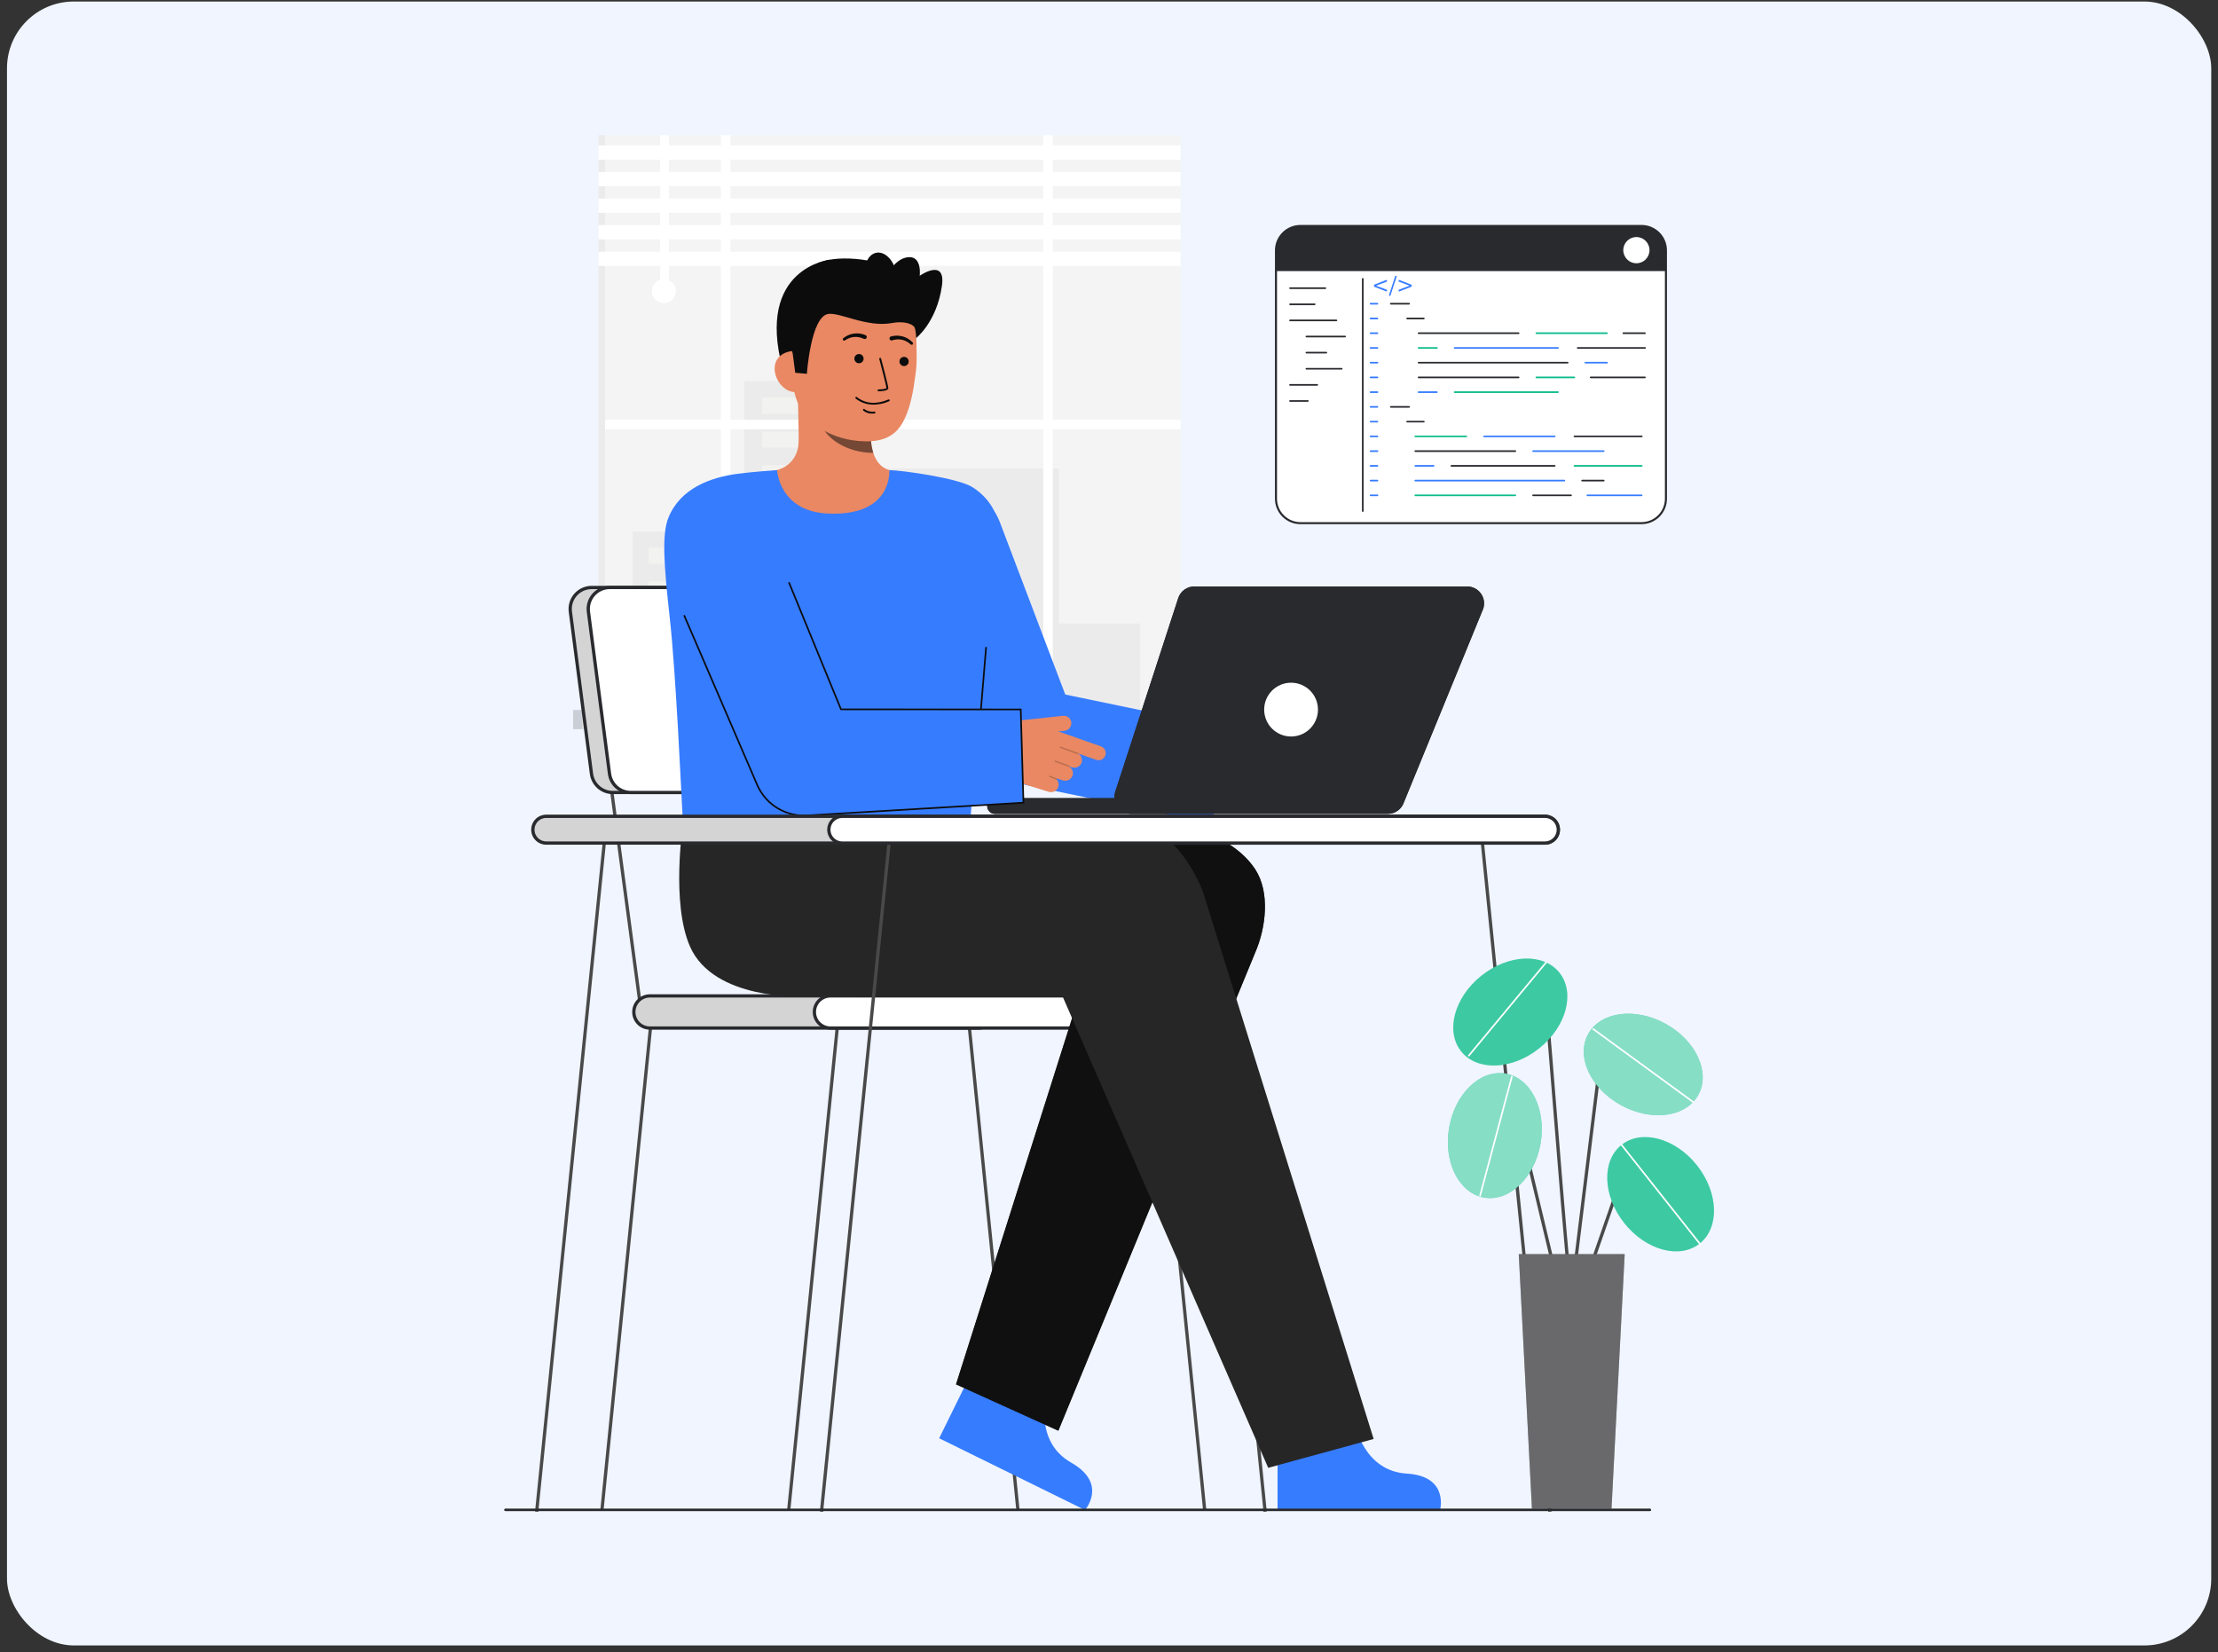 <svg width="290" height="216" viewBox="0 0 290 216" fill="none" xmlns="http://www.w3.org/2000/svg">
<rect x="0" y="0" width="290" height="216" fill="#333333" stroke="none"/>
<rect x="0.914" y="0.2" width="288.203" height="214.934" rx="8.733" fill="#F0F5FF"/>
<g clip-path="url(#clip0_338_2816)">
<path d="M214.623 68.4H170.028C169.18 68.4 168.367 68.063 167.768 67.463C167.168 66.864 166.832 66.051 166.832 65.204V32.739C166.832 31.891 167.168 31.079 167.767 30.48C168.366 29.881 169.179 29.544 170.026 29.544L214.625 29.544C215.472 29.544 216.285 29.881 216.884 30.48C217.483 31.079 217.819 31.891 217.819 32.739V65.204C217.819 66.051 217.483 66.864 216.883 67.463C216.284 68.063 215.471 68.4 214.623 68.4Z" fill="white"/>
<path d="M166.698 65.203V32.738C166.698 31.856 167.049 31.009 167.673 30.385C168.297 29.761 169.144 29.41 170.026 29.41H214.625C215.508 29.41 216.354 29.761 216.978 30.385C217.602 31.009 217.953 31.856 217.953 32.738V65.203C217.953 65.641 217.867 66.074 217.7 66.478C217.532 66.882 217.287 67.249 216.978 67.558C216.669 67.867 216.302 68.112 215.898 68.279C215.494 68.447 215.061 68.533 214.624 68.533H170.028C169.591 68.533 169.158 68.447 168.754 68.279C168.35 68.112 167.983 67.867 167.673 67.558C167.364 67.249 167.119 66.882 166.952 66.478C166.784 66.074 166.698 65.641 166.698 65.203ZM170.026 29.677C169.215 29.678 168.436 30 167.862 30.574C167.289 31.148 166.966 31.927 166.966 32.738V65.203C166.966 66.016 167.289 66.794 167.863 67.369C168.437 67.943 169.216 68.266 170.029 68.266H214.624C215.436 68.266 216.215 67.943 216.789 67.369C217.363 66.794 217.686 66.016 217.686 65.203V32.738C217.686 31.927 217.364 31.148 216.789 30.574C216.215 30 215.437 29.677 214.625 29.677H170.026Z" fill="#292A2E"/>
<path d="M166.832 32.738V35.443H217.819V32.738C217.819 31.891 217.483 31.078 216.884 30.479C216.284 29.88 215.472 29.544 214.625 29.544H170.026C169.607 29.544 169.191 29.626 168.804 29.787C168.416 29.947 168.064 30.183 167.768 30.479C167.471 30.776 167.236 31.128 167.075 31.515C166.915 31.903 166.832 32.319 166.832 32.738Z" fill="#292A2E"/>
<path d="M184.245 39.816H181.839C181.811 39.816 181.784 39.804 181.764 39.784C181.744 39.764 181.732 39.737 181.732 39.709C181.732 39.681 181.744 39.653 181.764 39.633C181.784 39.613 181.811 39.602 181.839 39.602H184.245C184.274 39.602 184.301 39.613 184.321 39.633C184.341 39.653 184.352 39.681 184.352 39.709C184.352 39.737 184.341 39.764 184.321 39.784C184.301 39.804 184.274 39.816 184.245 39.816Z" fill="#292A2E"/>
<path d="M180.104 39.816H179.194C179.165 39.816 179.138 39.804 179.118 39.784C179.098 39.764 179.087 39.737 179.087 39.709C179.087 39.681 179.098 39.653 179.118 39.633C179.138 39.613 179.165 39.602 179.194 39.602H180.104C180.132 39.602 180.16 39.613 180.18 39.633C180.2 39.653 180.211 39.681 180.211 39.709C180.211 39.737 180.2 39.764 180.18 39.784C180.16 39.804 180.132 39.816 180.104 39.816Z" fill="#367CFF"/>
<path d="M180.104 41.743H179.194C179.165 41.743 179.138 41.731 179.118 41.712C179.098 41.691 179.087 41.664 179.087 41.636C179.087 41.608 179.098 41.58 179.118 41.56C179.138 41.54 179.165 41.529 179.194 41.529H180.104C180.132 41.529 180.16 41.54 180.18 41.56C180.2 41.58 180.211 41.608 180.211 41.636C180.211 41.664 180.2 41.691 180.18 41.712C180.16 41.731 180.132 41.743 180.104 41.743Z" fill="#367CFF"/>
<path d="M180.104 43.67H179.194C179.165 43.67 179.138 43.659 179.118 43.639C179.098 43.619 179.087 43.592 179.087 43.563C179.087 43.535 179.098 43.508 179.118 43.488C179.138 43.468 179.165 43.456 179.194 43.456H180.104C180.132 43.456 180.16 43.468 180.18 43.488C180.2 43.508 180.211 43.535 180.211 43.563C180.211 43.592 180.2 43.619 180.18 43.639C180.16 43.659 180.132 43.67 180.104 43.67Z" fill="#367CFF"/>
<path d="M180.104 45.597H179.194C179.165 45.597 179.138 45.586 179.118 45.566C179.098 45.546 179.087 45.519 179.087 45.49C179.087 45.462 179.098 45.435 179.118 45.415C179.138 45.395 179.165 45.383 179.194 45.383H180.104C180.132 45.383 180.16 45.395 180.18 45.415C180.2 45.435 180.211 45.462 180.211 45.49C180.211 45.519 180.2 45.546 180.18 45.566C180.16 45.586 180.132 45.597 180.104 45.597Z" fill="#367CFF"/>
<path d="M180.104 47.524H179.194C179.165 47.524 179.138 47.513 179.118 47.493C179.098 47.473 179.087 47.446 179.087 47.417C179.087 47.389 179.098 47.362 179.118 47.342C179.138 47.322 179.165 47.31 179.194 47.31H180.104C180.132 47.31 180.16 47.322 180.18 47.342C180.2 47.362 180.211 47.389 180.211 47.417C180.211 47.446 180.2 47.473 180.18 47.493C180.16 47.513 180.132 47.524 180.104 47.524Z" fill="#367CFF"/>
<path d="M180.104 49.451H179.194C179.165 49.451 179.138 49.44 179.118 49.42C179.098 49.4 179.087 49.373 179.087 49.345C179.087 49.316 179.098 49.289 179.118 49.269C179.138 49.249 179.165 49.238 179.194 49.238H180.104C180.132 49.238 180.16 49.249 180.18 49.269C180.2 49.289 180.211 49.316 180.211 49.345C180.211 49.373 180.2 49.4 180.18 49.42C180.16 49.44 180.132 49.451 180.104 49.451Z" fill="#367CFF"/>
<path d="M180.104 51.379H179.194C179.165 51.379 179.138 51.367 179.118 51.347C179.098 51.327 179.087 51.3 179.087 51.272C179.087 51.243 179.098 51.216 179.118 51.196C179.138 51.176 179.165 51.165 179.194 51.165H180.104C180.132 51.165 180.16 51.176 180.18 51.196C180.2 51.216 180.211 51.243 180.211 51.272C180.211 51.3 180.2 51.327 180.18 51.347C180.16 51.367 180.132 51.379 180.104 51.379Z" fill="#367CFF"/>
<path d="M180.104 53.306H179.194C179.165 53.306 179.138 53.294 179.118 53.274C179.098 53.254 179.087 53.227 179.087 53.199C179.087 53.17 179.098 53.143 179.118 53.123C179.138 53.103 179.165 53.092 179.194 53.092H180.104C180.132 53.092 180.16 53.103 180.18 53.123C180.2 53.143 180.211 53.17 180.211 53.199C180.211 53.227 180.2 53.254 180.18 53.274C180.16 53.294 180.132 53.306 180.104 53.306Z" fill="#367CFF"/>
<path d="M180.104 55.233H179.194C179.165 55.233 179.138 55.222 179.118 55.202C179.098 55.181 179.087 55.154 179.087 55.126C179.087 55.098 179.098 55.071 179.118 55.05C179.138 55.03 179.165 55.019 179.194 55.019H180.104C180.132 55.019 180.16 55.03 180.18 55.05C180.2 55.071 180.211 55.098 180.211 55.126C180.211 55.154 180.2 55.181 180.18 55.202C180.16 55.222 180.132 55.233 180.104 55.233Z" fill="#367CFF"/>
<path d="M180.104 57.16H179.194C179.165 57.16 179.138 57.149 179.118 57.129C179.098 57.109 179.087 57.081 179.087 57.053C179.087 57.025 179.098 56.998 179.118 56.978C179.138 56.958 179.165 56.946 179.194 56.946H180.104C180.132 56.946 180.16 56.958 180.18 56.978C180.2 56.998 180.211 57.025 180.211 57.053C180.211 57.081 180.2 57.109 180.18 57.129C180.16 57.149 180.132 57.16 180.104 57.16Z" fill="#367CFF"/>
<path d="M180.104 59.087H179.194C179.165 59.087 179.138 59.076 179.118 59.056C179.098 59.036 179.087 59.009 179.087 58.98C179.087 58.952 179.098 58.925 179.118 58.905C179.138 58.885 179.165 58.873 179.194 58.873H180.104C180.132 58.873 180.16 58.885 180.18 58.905C180.2 58.925 180.211 58.952 180.211 58.98C180.211 59.009 180.2 59.036 180.18 59.056C180.16 59.076 180.132 59.087 180.104 59.087Z" fill="#367CFF"/>
<path d="M180.104 61.014H179.194C179.165 61.014 179.138 61.003 179.118 60.983C179.098 60.963 179.087 60.936 179.087 60.907C179.087 60.879 179.098 60.852 179.118 60.832C179.138 60.812 179.165 60.801 179.194 60.801H180.104C180.132 60.801 180.16 60.812 180.18 60.832C180.2 60.852 180.211 60.879 180.211 60.907C180.211 60.936 180.2 60.963 180.18 60.983C180.16 61.003 180.132 61.014 180.104 61.014Z" fill="#367CFF"/>
<path d="M180.104 62.941H179.194C179.165 62.941 179.138 62.93 179.118 62.91C179.098 62.89 179.087 62.863 179.087 62.835C179.087 62.806 179.098 62.779 179.118 62.759C179.138 62.739 179.165 62.728 179.194 62.728H180.104C180.132 62.728 180.16 62.739 180.18 62.759C180.2 62.779 180.211 62.806 180.211 62.835C180.211 62.863 180.2 62.89 180.18 62.91C180.16 62.93 180.132 62.941 180.104 62.941Z" fill="#367CFF"/>
<path d="M180.104 64.869H179.194C179.165 64.869 179.138 64.858 179.118 64.838C179.098 64.817 179.087 64.79 179.087 64.762C179.087 64.734 179.098 64.706 179.118 64.686C179.138 64.666 179.165 64.655 179.194 64.655H180.104C180.132 64.655 180.16 64.666 180.18 64.686C180.2 64.706 180.211 64.734 180.211 64.762C180.211 64.79 180.2 64.817 180.18 64.838C180.16 64.858 180.132 64.869 180.104 64.869Z" fill="#367CFF"/>
<path d="M186.168 41.743H183.976C183.948 41.743 183.92 41.731 183.9 41.712C183.88 41.691 183.869 41.664 183.869 41.636C183.869 41.608 183.88 41.58 183.9 41.56C183.92 41.54 183.948 41.529 183.976 41.529H186.168C186.197 41.529 186.224 41.54 186.244 41.56C186.264 41.58 186.275 41.608 186.275 41.636C186.275 41.664 186.264 41.691 186.244 41.712C186.224 41.731 186.197 41.743 186.168 41.743Z" fill="#292A2E"/>
<path d="M184.245 53.306H181.839C181.811 53.306 181.784 53.294 181.764 53.274C181.744 53.254 181.732 53.227 181.732 53.199C181.732 53.17 181.744 53.143 181.764 53.123C181.784 53.103 181.811 53.092 181.839 53.092H184.245C184.274 53.092 184.301 53.103 184.321 53.123C184.341 53.143 184.352 53.17 184.352 53.199C184.352 53.227 184.341 53.254 184.321 53.274C184.301 53.294 184.274 53.306 184.245 53.306Z" fill="#292A2E"/>
<path d="M186.168 55.233H183.976C183.948 55.233 183.92 55.222 183.9 55.202C183.88 55.181 183.869 55.154 183.869 55.126C183.869 55.098 183.88 55.071 183.9 55.05C183.92 55.03 183.948 55.019 183.976 55.019H186.168C186.197 55.019 186.224 55.03 186.244 55.05C186.264 55.071 186.275 55.098 186.275 55.126C186.275 55.154 186.264 55.181 186.244 55.202C186.224 55.222 186.197 55.233 186.168 55.233Z" fill="#292A2E"/>
<path d="M198.56 43.67H185.471C185.443 43.67 185.416 43.659 185.396 43.639C185.376 43.619 185.364 43.592 185.364 43.563C185.364 43.535 185.376 43.508 185.396 43.488C185.416 43.468 185.443 43.456 185.471 43.456H198.56C198.588 43.456 198.615 43.468 198.635 43.488C198.655 43.508 198.666 43.535 198.666 43.563C198.666 43.592 198.655 43.619 198.635 43.639C198.615 43.659 198.588 43.67 198.56 43.67Z" fill="#292A2E"/>
<path d="M210.115 43.67H200.872C200.844 43.67 200.817 43.659 200.797 43.639C200.777 43.619 200.766 43.592 200.766 43.563C200.766 43.535 200.777 43.508 200.797 43.488C200.817 43.468 200.844 43.456 200.872 43.456H210.115C210.143 43.456 210.171 43.468 210.191 43.488C210.211 43.508 210.222 43.535 210.222 43.563C210.222 43.592 210.211 43.619 210.191 43.639C210.171 43.659 210.143 43.67 210.115 43.67Z" fill="#0CBC8B"/>
<path d="M215.076 43.67H212.243C212.214 43.67 212.187 43.659 212.167 43.639C212.147 43.619 212.136 43.592 212.136 43.563C212.136 43.535 212.147 43.508 212.167 43.488C212.187 43.468 212.214 43.456 212.243 43.456H215.076C215.104 43.456 215.131 43.468 215.151 43.488C215.171 43.508 215.182 43.535 215.182 43.563C215.182 43.592 215.171 43.619 215.151 43.639C215.131 43.659 215.104 43.67 215.076 43.67Z" fill="#292A2E"/>
<path d="M204.969 47.524H185.471C185.443 47.524 185.416 47.513 185.396 47.493C185.376 47.473 185.364 47.446 185.364 47.417C185.364 47.389 185.376 47.362 185.396 47.342C185.416 47.322 185.443 47.311 185.471 47.311H204.969C204.998 47.311 205.025 47.322 205.045 47.342C205.065 47.362 205.076 47.389 205.076 47.417C205.076 47.446 205.065 47.473 205.045 47.493C205.025 47.513 204.998 47.524 204.969 47.524Z" fill="#292A2E"/>
<path d="M210.116 47.524H207.283C207.254 47.524 207.227 47.513 207.207 47.493C207.187 47.473 207.176 47.446 207.176 47.417C207.176 47.389 207.187 47.362 207.207 47.342C207.227 47.322 207.254 47.311 207.283 47.311H210.116C210.144 47.311 210.171 47.322 210.191 47.342C210.211 47.362 210.222 47.389 210.222 47.417C210.222 47.446 210.211 47.473 210.191 47.493C210.171 47.513 210.144 47.524 210.116 47.524Z" fill="#367CFF"/>
<path d="M187.877 45.597H185.471C185.443 45.597 185.416 45.586 185.396 45.566C185.376 45.546 185.364 45.519 185.364 45.49C185.364 45.462 185.376 45.435 185.396 45.415C185.416 45.395 185.443 45.383 185.471 45.383H187.877C187.905 45.383 187.933 45.395 187.953 45.415C187.973 45.435 187.984 45.462 187.984 45.49C187.984 45.519 187.973 45.546 187.953 45.566C187.933 45.586 187.905 45.597 187.877 45.597Z" fill="#0CBC8B"/>
<path d="M203.706 45.597H190.19C190.162 45.597 190.134 45.586 190.114 45.566C190.094 45.546 190.083 45.519 190.083 45.49C190.083 45.462 190.094 45.435 190.114 45.415C190.134 45.395 190.162 45.383 190.19 45.383H203.706C203.734 45.383 203.761 45.395 203.781 45.415C203.801 45.435 203.812 45.462 203.812 45.49C203.812 45.519 203.801 45.546 203.781 45.566C203.761 45.586 203.734 45.597 203.706 45.597Z" fill="#367CFF"/>
<path d="M215.095 45.597H206.279C206.25 45.597 206.223 45.586 206.203 45.566C206.183 45.546 206.172 45.519 206.172 45.49C206.172 45.462 206.183 45.435 206.203 45.415C206.223 45.395 206.25 45.383 206.279 45.383H215.094C215.123 45.383 215.15 45.395 215.17 45.415C215.19 45.435 215.201 45.462 215.201 45.49C215.201 45.519 215.19 45.546 215.17 45.566C215.15 45.586 215.123 45.597 215.094 45.597H215.095Z" fill="#292A2E"/>
<path d="M198.56 49.451H185.471C185.443 49.451 185.416 49.44 185.396 49.42C185.376 49.4 185.364 49.373 185.364 49.345C185.364 49.316 185.376 49.289 185.396 49.269C185.416 49.249 185.443 49.238 185.471 49.238H198.56C198.588 49.238 198.615 49.249 198.635 49.269C198.655 49.289 198.666 49.316 198.666 49.345C198.666 49.373 198.655 49.4 198.635 49.42C198.615 49.44 198.588 49.451 198.56 49.451Z" fill="#292A2E"/>
<path d="M205.842 49.451H200.872C200.844 49.451 200.817 49.44 200.797 49.42C200.777 49.4 200.766 49.373 200.766 49.345C200.766 49.316 200.777 49.289 200.797 49.269C200.817 49.249 200.844 49.238 200.872 49.238H205.842C205.87 49.238 205.898 49.249 205.918 49.269C205.938 49.289 205.949 49.316 205.949 49.345C205.949 49.373 205.938 49.4 205.918 49.42C205.898 49.44 205.87 49.451 205.842 49.451Z" fill="#0CBC8B"/>
<path d="M215.075 49.451H207.969C207.941 49.451 207.914 49.44 207.894 49.42C207.874 49.4 207.862 49.373 207.862 49.345C207.862 49.316 207.874 49.289 207.894 49.269C207.914 49.249 207.941 49.238 207.969 49.238H215.075C215.104 49.238 215.131 49.249 215.151 49.269C215.171 49.289 215.182 49.316 215.182 49.345C215.182 49.373 215.171 49.4 215.151 49.42C215.131 49.44 215.104 49.451 215.075 49.451Z" fill="#292A2E"/>
<path d="M187.877 51.379H185.471C185.443 51.379 185.416 51.367 185.396 51.347C185.376 51.327 185.364 51.3 185.364 51.272C185.364 51.243 185.376 51.216 185.396 51.196C185.416 51.176 185.443 51.165 185.471 51.165H187.877C187.905 51.165 187.933 51.176 187.953 51.196C187.973 51.216 187.984 51.243 187.984 51.272C187.984 51.3 187.973 51.327 187.953 51.347C187.933 51.367 187.905 51.379 187.877 51.379Z" fill="#367CFF"/>
<path d="M203.706 51.379H190.19C190.162 51.379 190.134 51.367 190.114 51.347C190.094 51.327 190.083 51.3 190.083 51.272C190.083 51.243 190.094 51.216 190.114 51.196C190.134 51.176 190.162 51.165 190.19 51.165H203.706C203.734 51.165 203.761 51.176 203.781 51.196C203.801 51.216 203.812 51.243 203.812 51.272C203.812 51.3 203.801 51.327 203.781 51.347C203.761 51.367 203.734 51.379 203.706 51.379Z" fill="#0CBC8B"/>
<path d="M198.132 59.087H185.043C185.015 59.087 184.988 59.076 184.968 59.056C184.948 59.036 184.937 59.009 184.937 58.98C184.937 58.952 184.948 58.925 184.968 58.905C184.988 58.885 185.015 58.873 185.043 58.873H198.132C198.16 58.873 198.187 58.885 198.207 58.905C198.227 58.925 198.239 58.952 198.239 58.98C198.239 59.009 198.227 59.036 198.207 59.056C198.187 59.076 198.16 59.087 198.132 59.087Z" fill="#292A2E"/>
<path d="M209.687 59.087H200.445C200.416 59.087 200.389 59.076 200.369 59.056C200.349 59.036 200.338 59.009 200.338 58.98C200.338 58.952 200.349 58.925 200.369 58.905C200.389 58.885 200.416 58.873 200.445 58.873H209.687C209.716 58.873 209.743 58.885 209.763 58.905C209.783 58.925 209.794 58.952 209.794 58.98C209.794 59.009 209.783 59.036 209.763 59.056C209.743 59.076 209.716 59.087 209.687 59.087Z" fill="#367CFF"/>
<path d="M191.722 57.16H185.043C185.015 57.16 184.988 57.149 184.968 57.129C184.948 57.109 184.937 57.081 184.937 57.053C184.937 57.025 184.948 56.998 184.968 56.978C184.988 56.958 185.015 56.946 185.043 56.946H191.722C191.751 56.946 191.778 56.958 191.798 56.978C191.818 56.998 191.829 57.025 191.829 57.053C191.829 57.081 191.818 57.109 191.798 57.129C191.778 57.149 191.751 57.16 191.722 57.16Z" fill="#0CBC8B"/>
<path d="M203.278 57.16H194.036C194.007 57.16 193.98 57.149 193.96 57.129C193.94 57.109 193.929 57.081 193.929 57.053C193.929 57.025 193.94 56.998 193.96 56.978C193.98 56.958 194.007 56.946 194.036 56.946H203.278C203.306 56.946 203.334 56.958 203.354 56.978C203.374 56.998 203.385 57.025 203.385 57.053C203.385 57.081 203.374 57.109 203.354 57.129C203.334 57.149 203.306 57.16 203.278 57.16Z" fill="#367CFF"/>
<path d="M214.667 57.16H205.851C205.823 57.16 205.795 57.149 205.775 57.129C205.755 57.109 205.744 57.081 205.744 57.053C205.744 57.025 205.755 56.998 205.775 56.978C205.795 56.958 205.823 56.946 205.851 56.946H214.666C214.695 56.946 214.722 56.958 214.742 56.978C214.762 56.998 214.773 57.025 214.773 57.053C214.773 57.081 214.762 57.109 214.742 57.129C214.722 57.149 214.695 57.16 214.666 57.16H214.667Z" fill="#292A2E"/>
<path d="M204.542 62.942H185.043C185.015 62.942 184.988 62.93 184.968 62.91C184.948 62.89 184.937 62.863 184.937 62.835C184.937 62.806 184.948 62.779 184.968 62.759C184.988 62.739 185.015 62.728 185.043 62.728H204.542C204.57 62.728 204.597 62.739 204.617 62.759C204.637 62.779 204.648 62.806 204.648 62.835C204.648 62.863 204.637 62.89 204.617 62.91C204.597 62.93 204.57 62.942 204.542 62.942Z" fill="#367CFF"/>
<path d="M209.688 62.942H206.855C206.827 62.942 206.799 62.93 206.779 62.91C206.759 62.89 206.748 62.863 206.748 62.835C206.748 62.806 206.759 62.779 206.779 62.759C206.799 62.739 206.827 62.728 206.855 62.728H209.688C209.716 62.728 209.743 62.739 209.763 62.759C209.783 62.779 209.795 62.806 209.795 62.835C209.795 62.863 209.783 62.89 209.763 62.91C209.743 62.93 209.716 62.942 209.688 62.942Z" fill="#292A2E"/>
<path d="M187.449 61.014H185.043C185.015 61.014 184.988 61.003 184.968 60.983C184.948 60.963 184.937 60.936 184.937 60.908C184.937 60.879 184.948 60.852 184.968 60.832C184.988 60.812 185.015 60.801 185.043 60.801H187.449C187.478 60.801 187.505 60.812 187.525 60.832C187.545 60.852 187.556 60.879 187.556 60.908C187.556 60.936 187.545 60.963 187.525 60.983C187.505 61.003 187.478 61.014 187.449 61.014Z" fill="#367CFF"/>
<path d="M203.278 61.014H189.762C189.734 61.014 189.707 61.003 189.687 60.983C189.667 60.963 189.655 60.936 189.655 60.908C189.655 60.879 189.667 60.852 189.687 60.832C189.707 60.812 189.734 60.801 189.762 60.801H203.278C203.306 60.801 203.333 60.812 203.353 60.832C203.373 60.852 203.385 60.879 203.385 60.908C203.385 60.936 203.373 60.963 203.353 60.983C203.333 61.003 203.306 61.014 203.278 61.014Z" fill="#292A2E"/>
<path d="M214.667 61.014H205.851C205.823 61.014 205.795 61.003 205.775 60.983C205.755 60.963 205.744 60.936 205.744 60.908C205.744 60.879 205.755 60.852 205.775 60.832C205.795 60.812 205.823 60.801 205.851 60.801H214.666C214.695 60.801 214.722 60.812 214.742 60.832C214.762 60.852 214.773 60.879 214.773 60.908C214.773 60.936 214.762 60.963 214.742 60.983C214.722 61.003 214.695 61.014 214.666 61.014H214.667Z" fill="#0CBC8B"/>
<path d="M198.132 64.869H185.043C185.015 64.869 184.988 64.858 184.968 64.838C184.948 64.817 184.937 64.79 184.937 64.762C184.937 64.734 184.948 64.706 184.968 64.686C184.988 64.666 185.015 64.655 185.043 64.655H198.132C198.16 64.655 198.187 64.666 198.207 64.686C198.227 64.706 198.239 64.734 198.239 64.762C198.239 64.79 198.227 64.817 198.207 64.838C198.187 64.858 198.16 64.869 198.132 64.869Z" fill="#0CBC8B"/>
<path d="M205.414 64.869H200.445C200.416 64.869 200.389 64.858 200.369 64.838C200.349 64.817 200.338 64.79 200.338 64.762C200.338 64.734 200.349 64.706 200.369 64.686C200.389 64.666 200.416 64.655 200.445 64.655H205.414C205.443 64.655 205.47 64.666 205.49 64.686C205.51 64.706 205.521 64.734 205.521 64.762C205.521 64.79 205.51 64.817 205.49 64.838C205.47 64.858 205.443 64.869 205.414 64.869Z" fill="#292A2E"/>
<path d="M214.647 64.869H207.541C207.513 64.869 207.486 64.858 207.466 64.838C207.446 64.817 207.435 64.79 207.435 64.762C207.435 64.734 207.446 64.706 207.466 64.686C207.486 64.666 207.513 64.655 207.541 64.655H214.647C214.676 64.655 214.703 64.666 214.723 64.686C214.743 64.706 214.754 64.734 214.754 64.762C214.754 64.79 214.743 64.817 214.723 64.838C214.703 64.858 214.676 64.869 214.647 64.869Z" fill="#367CFF"/>
<path d="M178.179 66.931C178.151 66.931 178.124 66.92 178.104 66.9C178.084 66.88 178.072 66.853 178.072 66.824V36.452C178.072 36.423 178.084 36.396 178.104 36.376C178.124 36.356 178.151 36.345 178.179 36.345C178.207 36.345 178.235 36.356 178.255 36.376C178.275 36.396 178.286 36.423 178.286 36.452V66.824C178.286 66.853 178.275 66.88 178.255 66.9C178.235 66.92 178.207 66.931 178.179 66.931Z" fill="#292A2E"/>
<path d="M213.956 34.421C214.903 34.421 215.67 33.654 215.67 32.707C215.67 31.761 214.903 30.993 213.956 30.993C213.01 30.993 212.242 31.761 212.242 32.707C212.242 33.654 213.01 34.421 213.956 34.421Z" fill="white"/>
<path d="M173.292 37.786H168.666C168.638 37.786 168.611 37.775 168.591 37.755C168.571 37.735 168.56 37.708 168.56 37.679C168.56 37.651 168.571 37.624 168.591 37.604C168.611 37.584 168.638 37.572 168.666 37.572H173.292C173.321 37.572 173.348 37.584 173.368 37.604C173.388 37.624 173.399 37.651 173.399 37.679C173.399 37.708 173.388 37.735 173.368 37.755C173.348 37.775 173.321 37.786 173.292 37.786Z" fill="#292A2E"/>
<path d="M171.899 39.893H168.666C168.638 39.893 168.611 39.882 168.591 39.862C168.571 39.842 168.56 39.815 168.56 39.786C168.56 39.758 168.571 39.731 168.591 39.711C168.611 39.691 168.638 39.679 168.666 39.679H171.899C171.927 39.679 171.954 39.691 171.974 39.711C171.994 39.731 172.006 39.758 172.006 39.786C172.006 39.815 171.994 39.842 171.974 39.862C171.954 39.882 171.927 39.893 171.899 39.893Z" fill="#292A2E"/>
<path d="M174.741 42H168.666C168.638 42 168.611 41.989 168.591 41.969C168.571 41.949 168.56 41.922 168.56 41.893C168.56 41.865 168.571 41.838 168.591 41.818C168.611 41.798 168.638 41.786 168.666 41.786H174.741C174.77 41.786 174.797 41.798 174.817 41.818C174.837 41.838 174.848 41.865 174.848 41.893C174.848 41.922 174.837 41.949 174.817 41.969C174.797 41.989 174.77 42 174.741 42Z" fill="#292A2E"/>
<path d="M175.875 44.107H170.803C170.775 44.107 170.748 44.096 170.728 44.076C170.708 44.056 170.696 44.029 170.696 44C170.696 43.972 170.708 43.945 170.728 43.925C170.748 43.905 170.775 43.893 170.803 43.893H175.875C175.904 43.893 175.931 43.905 175.951 43.925C175.971 43.945 175.982 43.972 175.982 44C175.982 44.029 175.971 44.056 175.951 44.076C175.931 44.096 175.904 44.107 175.875 44.107Z" fill="#292A2E"/>
<path d="M173.422 46.214H170.803C170.775 46.214 170.748 46.203 170.728 46.183C170.708 46.163 170.696 46.136 170.696 46.108C170.696 46.079 170.708 46.052 170.728 46.032C170.748 46.012 170.775 46.001 170.803 46.001H173.422C173.451 46.001 173.478 46.012 173.498 46.032C173.518 46.052 173.529 46.079 173.529 46.108C173.529 46.136 173.518 46.163 173.498 46.183C173.478 46.203 173.451 46.214 173.422 46.214Z" fill="#292A2E"/>
<path d="M175.429 48.321H170.803C170.775 48.321 170.748 48.31 170.728 48.29C170.708 48.27 170.696 48.243 170.696 48.215C170.696 48.186 170.708 48.159 170.728 48.139C170.748 48.119 170.775 48.108 170.803 48.108H175.429C175.457 48.108 175.485 48.119 175.505 48.139C175.525 48.159 175.536 48.186 175.536 48.215C175.536 48.243 175.525 48.27 175.505 48.29C175.485 48.31 175.457 48.321 175.429 48.321Z" fill="#292A2E"/>
<path d="M172.233 50.428H168.666C168.638 50.428 168.611 50.417 168.591 50.397C168.571 50.377 168.56 50.35 168.56 50.322C168.56 50.293 168.571 50.266 168.591 50.246C168.611 50.226 168.638 50.215 168.666 50.215H172.233C172.262 50.215 172.289 50.226 172.309 50.246C172.329 50.266 172.34 50.293 172.34 50.322C172.34 50.35 172.329 50.377 172.309 50.397C172.289 50.417 172.262 50.428 172.233 50.428Z" fill="#292A2E"/>
<path d="M171.007 52.535H168.666C168.638 52.535 168.611 52.524 168.591 52.504C168.571 52.484 168.56 52.457 168.56 52.428C168.56 52.4 168.571 52.373 168.591 52.353C168.611 52.333 168.638 52.322 168.666 52.322H171.007C171.036 52.322 171.063 52.333 171.083 52.353C171.103 52.373 171.114 52.4 171.114 52.428C171.114 52.457 171.103 52.484 171.083 52.504C171.063 52.524 171.036 52.535 171.007 52.535Z" fill="#292A2E"/>
<path d="M179.958 37.334V37.372L181.294 37.868C181.313 37.876 181.329 37.889 181.34 37.906C181.352 37.923 181.358 37.944 181.358 37.964V38C181.358 38.017 181.354 38.032 181.347 38.047C181.339 38.061 181.328 38.073 181.315 38.082C181.301 38.091 181.286 38.097 181.269 38.099C181.253 38.101 181.236 38.099 181.221 38.092L179.713 37.503C179.694 37.495 179.678 37.482 179.666 37.465C179.655 37.449 179.649 37.429 179.648 37.409V37.3C179.648 37.279 179.654 37.259 179.666 37.243C179.677 37.226 179.694 37.213 179.713 37.206L181.221 36.614C181.233 36.61 181.246 36.608 181.259 36.607C181.279 36.608 181.298 36.614 181.315 36.624C181.328 36.634 181.339 36.646 181.347 36.661C181.354 36.675 181.358 36.691 181.358 36.708V36.744C181.358 36.765 181.352 36.785 181.341 36.801C181.329 36.818 181.313 36.831 181.294 36.838L179.958 37.334Z" fill="#367CFF"/>
<path d="M182.605 36.178L181.806 38.624C181.8 38.645 181.787 38.663 181.77 38.675C181.752 38.688 181.732 38.695 181.71 38.695C181.695 38.695 181.679 38.691 181.666 38.684C181.652 38.677 181.64 38.667 181.631 38.654C181.622 38.642 181.615 38.627 181.612 38.611C181.609 38.596 181.61 38.58 181.614 38.565L182.413 36.12C182.42 36.099 182.433 36.081 182.451 36.068C182.468 36.055 182.489 36.048 182.511 36.048C182.527 36.048 182.542 36.051 182.556 36.058C182.57 36.065 182.581 36.076 182.59 36.088C182.6 36.101 182.606 36.116 182.609 36.131C182.612 36.147 182.61 36.163 182.605 36.178Z" fill="#367CFF"/>
<path d="M184.568 37.3V37.409C184.568 37.429 184.562 37.448 184.551 37.465C184.54 37.482 184.524 37.495 184.506 37.503L182.995 38.092C182.98 38.099 182.964 38.101 182.948 38.099C182.932 38.097 182.916 38.091 182.903 38.082C182.89 38.073 182.878 38.061 182.87 38.047C182.863 38.033 182.859 38.017 182.858 38V37.964C182.858 37.943 182.865 37.923 182.876 37.906C182.888 37.888 182.905 37.875 182.925 37.868L184.26 37.372V37.334L182.925 36.838C182.905 36.832 182.888 36.819 182.876 36.802C182.864 36.785 182.858 36.765 182.858 36.744V36.708C182.858 36.691 182.863 36.675 182.87 36.661C182.878 36.646 182.89 36.634 182.903 36.624C182.92 36.614 182.939 36.608 182.959 36.607C182.971 36.607 182.984 36.609 182.995 36.614L184.506 37.206C184.524 37.213 184.54 37.226 184.551 37.243C184.563 37.26 184.568 37.279 184.568 37.3Z" fill="#367CFF"/>
<path d="M154.36 17.667H79.106V92.921H154.36V17.667Z" fill="#F4F4F4"/>
<path d="M79.107 17.667H78.244V92.921H79.107V17.667Z" fill="#F4F4F4"/>
<path opacity="0.05" d="M79.107 17.667H78.244V92.921H79.107V17.667Z" fill="#292A2E"/>
<path opacity="0.05" d="M97.337 69.523V49.834H113.465V61.273H138.448V81.527H149.065V92.921H138.448H136.402H82.727V69.523H97.337Z" fill="#292A2E"/>
<path opacity="0.34" d="M111.395 51.972H99.65V54.11H111.395V51.972Z" fill="#FFFFFA"/>
<path opacity="0.34" d="M111.395 56.402H99.65V58.54H111.395V56.402Z" fill="#FFFFFA"/>
<path opacity="0.34" d="M111.395 60.832H99.65V62.97H111.395V60.832Z" fill="#FFFFFA"/>
<path opacity="0.34" d="M86.974 71.598H84.809V73.736H86.974V71.598Z" fill="#FFFFFA"/>
<path opacity="0.34" d="M86.974 76.028H84.809V78.166H86.974V76.028Z" fill="#FFFFFA"/>
<path opacity="0.34" d="M86.974 80.458H84.809V82.596H86.974V80.458Z" fill="#FFFFFA"/>
<path opacity="0.34" d="M90.979 71.598H88.814V73.736H90.979V71.598Z" fill="#FFFFFA"/>
<path opacity="0.34" d="M90.979 76.028H88.814V78.166H90.979V76.028Z" fill="#FFFFFA"/>
<path opacity="0.34" d="M90.979 80.458H88.814V82.596H90.979V80.458Z" fill="#FFFFFA"/>
<path opacity="0.34" d="M94.875 71.598H92.71V73.736H94.875V71.598Z" fill="#FFFFFA"/>
<path opacity="0.34" d="M94.875 76.028H92.71V78.166H94.875V76.028Z" fill="#FFFFFA"/>
<path opacity="0.34" d="M94.875 80.458H92.71V82.596H94.875V80.458Z" fill="#FFFFFA"/>
<path d="M79.106 54.872H94.249V17.667H95.501V54.872H136.402V17.667H137.654V54.872H154.36V56.124H137.654V92.921H136.402V56.124H95.501V92.921H94.249V56.124H79.106V54.872Z" fill="white"/>
<path d="M157.358 92.83H76.109V95.333H157.358V92.83Z" fill="#F4F4F4"/>
<path opacity="0.1" d="M157.358 92.83H76.109V95.333H157.358V92.83Z" fill="#292A2E"/>
<path opacity="0.1" d="M76.109 92.83H74.936V95.333H76.109V92.83Z" fill="#292A2E"/>
<path opacity="0.1" d="M76.109 92.83H74.936V95.333H76.109V92.83Z" fill="#292A2E"/>
<path d="M78.244 20.871L154.36 20.871V19.01L78.244 19.01V20.871Z" fill="white"/>
<path d="M78.244 24.347L154.36 24.347V22.486L78.244 22.486V24.347Z" fill="white"/>
<path d="M78.244 27.822L154.36 27.822V25.962L78.244 25.962V27.822Z" fill="white"/>
<path d="M78.244 31.298L154.36 31.298V29.437L78.244 29.437V31.298Z" fill="white"/>
<path d="M78.244 34.773L154.36 34.773V32.912L78.244 32.912V34.773Z" fill="white"/>
<path d="M86.329 36.872H87.469V17.667H86.329V36.872Z" fill="white"/>
<path d="M86.802 39.63C87.668 39.63 88.369 38.928 88.369 38.063C88.369 37.197 87.668 36.495 86.802 36.495C85.936 36.495 85.235 37.197 85.235 38.063C85.235 38.928 85.936 39.63 86.802 39.63Z" fill="white"/>
<path d="M78.909 197.523L78.489 197.443L85.047 132.272L85.467 132.353L78.909 197.523Z" fill="#494949"/>
<path d="M103.329 197.523L102.909 197.443L109.467 132.272L109.887 132.353L103.329 197.523Z" fill="#494949"/>
<path d="M157.307 197.523L157.727 197.443L151.169 132.272L150.749 132.353L157.307 197.523Z" fill="#494949"/>
<path d="M132.888 197.523L133.307 197.443L126.749 132.272L126.33 132.353L132.888 197.523Z" fill="#494949"/>
<path d="M124.191 103.59L123.767 103.647L127.598 132.341L128.022 132.284L124.191 103.59Z" fill="#494949"/>
<path d="M80.216 103.59L79.792 103.646L83.623 132.341L84.047 132.284L80.216 103.59Z" fill="#494949"/>
<path d="M127.985 130.211H84.972C83.812 130.211 82.871 131.152 82.871 132.312V132.312C82.871 133.473 83.812 134.414 84.972 134.414H127.985C129.145 134.414 130.086 133.473 130.086 132.312V132.312C130.086 131.152 129.145 130.211 127.985 130.211Z" fill="#292A2E"/>
<path opacity="0.8" d="M127.985 130.211H84.972C83.812 130.211 82.871 131.152 82.871 132.312V132.312C82.871 133.473 83.812 134.414 84.972 134.414H127.985C129.145 134.414 130.086 133.473 130.086 132.312V132.312C130.086 131.152 129.145 130.211 127.985 130.211Z" fill="white"/>
<path d="M127.985 134.627H84.973C84.669 134.627 84.368 134.567 84.087 134.451C83.806 134.335 83.551 134.164 83.336 133.949C83.121 133.734 82.95 133.479 82.834 133.198C82.718 132.917 82.658 132.616 82.658 132.312C82.658 132.008 82.718 131.707 82.834 131.426C82.95 131.146 83.121 130.89 83.336 130.675C83.551 130.46 83.806 130.29 84.087 130.174C84.368 130.057 84.669 129.997 84.973 129.997H127.985C128.289 129.997 128.59 130.057 128.871 130.174C129.152 130.29 129.407 130.46 129.622 130.675C129.837 130.89 130.007 131.146 130.124 131.426C130.24 131.707 130.3 132.008 130.3 132.312C130.3 132.616 130.24 132.917 130.124 133.198C130.007 133.479 129.837 133.734 129.622 133.949C129.407 134.164 129.152 134.335 128.871 134.451C128.59 134.567 128.289 134.627 127.985 134.627ZM84.973 130.425C84.725 130.425 84.479 130.473 84.25 130.568C84.021 130.663 83.813 130.802 83.638 130.977C83.463 131.153 83.324 131.361 83.229 131.59C83.134 131.819 83.085 132.064 83.085 132.312C83.085 132.56 83.134 132.806 83.229 133.035C83.324 133.264 83.463 133.472 83.638 133.647C83.813 133.822 84.021 133.961 84.25 134.056C84.479 134.151 84.725 134.2 84.973 134.2H127.985C128.233 134.2 128.478 134.151 128.707 134.056C128.936 133.961 129.144 133.822 129.32 133.647C129.495 133.472 129.634 133.264 129.729 133.035C129.824 132.806 129.873 132.56 129.873 132.312C129.873 132.064 129.824 131.819 129.729 131.59C129.634 131.361 129.495 131.153 129.32 130.977C129.144 130.802 128.936 130.663 128.707 130.568C128.478 130.473 128.233 130.425 127.985 130.425H84.973Z" fill="#292A2E"/>
<path d="M151.593 130.211H108.58C107.42 130.211 106.479 131.152 106.479 132.312V132.312C106.479 133.473 107.42 134.414 108.58 134.414H151.593C152.753 134.414 153.694 133.473 153.694 132.312V132.312C153.694 131.152 152.753 130.211 151.593 130.211Z" fill="white"/>
<path d="M151.593 134.627H108.58C108.276 134.627 107.975 134.567 107.694 134.451C107.413 134.335 107.158 134.164 106.943 133.949C106.728 133.734 106.558 133.479 106.441 133.198C106.325 132.917 106.265 132.616 106.265 132.312C106.265 132.008 106.325 131.707 106.441 131.426C106.558 131.146 106.728 130.89 106.943 130.675C107.158 130.46 107.413 130.29 107.694 130.174C107.975 130.057 108.276 129.997 108.58 129.997H151.593C151.897 129.997 152.198 130.057 152.478 130.174C152.759 130.29 153.015 130.46 153.23 130.675C153.444 130.89 153.615 131.146 153.731 131.426C153.848 131.707 153.908 132.008 153.908 132.312C153.908 132.616 153.848 132.917 153.731 133.198C153.615 133.479 153.444 133.734 153.23 133.949C153.015 134.164 152.759 134.335 152.478 134.451C152.198 134.567 151.897 134.627 151.593 134.627ZM108.58 130.425C108.332 130.425 108.087 130.473 107.858 130.568C107.629 130.663 107.421 130.802 107.245 130.977C107.07 131.153 106.931 131.361 106.836 131.59C106.741 131.819 106.692 132.064 106.692 132.312C106.692 132.56 106.741 132.806 106.836 133.035C106.931 133.264 107.07 133.472 107.245 133.647C107.421 133.822 107.629 133.961 107.858 134.056C108.087 134.151 108.332 134.2 108.58 134.2H151.593C151.84 134.2 152.086 134.151 152.315 134.056C152.544 133.961 152.752 133.822 152.927 133.647C153.103 133.472 153.242 133.264 153.337 133.035C153.431 132.806 153.48 132.56 153.48 132.312C153.48 132.064 153.431 131.819 153.337 131.59C153.242 131.361 153.103 131.153 152.927 130.977C152.752 130.802 152.544 130.663 152.315 130.568C152.086 130.473 151.84 130.425 151.593 130.425H108.58Z" fill="#292A2E"/>
<path d="M121.834 103.618H80.119C79.437 103.618 78.778 103.37 78.266 102.919C77.753 102.469 77.422 101.848 77.334 101.172L74.575 79.982C74.523 79.586 74.557 79.183 74.673 78.801C74.79 78.419 74.986 78.066 75.25 77.766C75.513 77.466 75.838 77.225 76.202 77.061C76.566 76.896 76.961 76.811 77.36 76.811H119.075C119.757 76.811 120.416 77.059 120.928 77.509C121.44 77.959 121.772 78.58 121.86 79.257L124.619 100.447C124.67 100.843 124.637 101.245 124.521 101.627C124.404 102.01 124.208 102.362 123.944 102.663C123.681 102.963 123.356 103.203 122.992 103.368C122.628 103.533 122.234 103.618 121.834 103.618Z" fill="#292A2E"/>
<path opacity="0.8" d="M121.834 103.618H80.119C79.437 103.618 78.778 103.37 78.266 102.919C77.753 102.469 77.422 101.848 77.334 101.172L74.575 79.982C74.523 79.586 74.557 79.183 74.673 78.801C74.79 78.419 74.986 78.066 75.25 77.766C75.513 77.466 75.838 77.225 76.202 77.061C76.566 76.896 76.961 76.811 77.36 76.811H119.075C119.757 76.811 120.416 77.059 120.928 77.509C121.44 77.959 121.772 78.58 121.86 79.257L124.619 100.447C124.67 100.843 124.637 101.245 124.521 101.627C124.404 102.01 124.208 102.362 123.944 102.663C123.681 102.963 123.356 103.203 122.992 103.368C122.628 103.533 122.234 103.618 121.834 103.618Z" fill="white"/>
<path d="M121.834 103.831H80.119C79.386 103.83 78.678 103.562 78.127 103.078C77.576 102.594 77.219 101.927 77.122 101.199L74.363 80.01C74.308 79.583 74.344 79.15 74.469 78.739C74.594 78.328 74.806 77.948 75.089 77.625C75.373 77.302 75.722 77.043 76.114 76.866C76.505 76.689 76.93 76.597 77.36 76.597H119.075C119.808 76.599 120.516 76.867 121.068 77.35C121.619 77.835 121.975 78.502 122.072 79.229L124.831 100.419C124.887 100.845 124.85 101.279 124.725 101.69C124.6 102.101 124.389 102.481 124.105 102.804C123.821 103.127 123.472 103.385 123.081 103.563C122.689 103.74 122.264 103.831 121.834 103.831ZM77.36 77.025C76.991 77.025 76.626 77.103 76.29 77.255C75.954 77.408 75.654 77.63 75.411 77.907C75.167 78.184 74.986 78.51 74.878 78.863C74.771 79.216 74.74 79.588 74.787 79.954L77.547 101.144C77.629 101.769 77.936 102.342 78.409 102.757C78.882 103.173 79.49 103.403 80.12 103.404H121.834C122.203 103.404 122.568 103.325 122.904 103.173C123.24 103.021 123.54 102.799 123.783 102.521C124.027 102.244 124.208 101.918 124.316 101.565C124.423 101.212 124.454 100.84 124.407 100.474L121.648 79.284C121.565 78.66 121.259 78.087 120.786 77.671C120.313 77.256 119.705 77.026 119.075 77.025L77.36 77.025Z" fill="#292A2E"/>
<path d="M124.193 103.618H82.478C81.796 103.618 81.137 103.37 80.625 102.919C80.112 102.469 79.781 101.848 79.693 101.172L76.933 79.982C76.882 79.586 76.915 79.183 77.031 78.801C77.148 78.419 77.344 78.066 77.608 77.766C77.871 77.466 78.196 77.226 78.56 77.061C78.924 76.896 79.319 76.811 79.718 76.811H121.434C122.116 76.811 122.775 77.059 123.287 77.509C123.8 77.959 124.131 78.58 124.219 79.257L126.978 100.447C127.03 100.843 126.996 101.245 126.88 101.628C126.763 102.01 126.567 102.363 126.303 102.663C126.04 102.963 125.715 103.203 125.351 103.368C124.987 103.533 124.593 103.618 124.193 103.618Z" fill="white"/>
<path d="M124.193 103.831H82.478C81.745 103.83 81.037 103.562 80.486 103.078C79.934 102.594 79.578 101.927 79.481 101.199L76.722 80.01C76.667 79.583 76.703 79.15 76.828 78.739C76.953 78.328 77.165 77.948 77.448 77.625C77.732 77.302 78.081 77.043 78.473 76.866C78.864 76.689 79.289 76.597 79.719 76.597H121.434C122.167 76.599 122.875 76.867 123.426 77.35C123.978 77.835 124.334 78.502 124.431 79.229L127.19 100.419C127.245 100.845 127.209 101.279 127.084 101.69C126.959 102.101 126.747 102.481 126.464 102.804C126.18 103.127 125.831 103.385 125.439 103.562C125.048 103.74 124.623 103.831 124.193 103.831ZM79.719 77.025C79.35 77.025 78.985 77.103 78.649 77.256C78.313 77.408 78.013 77.63 77.77 77.907C77.526 78.185 77.345 78.511 77.238 78.864C77.13 79.217 77.099 79.589 77.147 79.954L79.905 101.144C79.988 101.769 80.294 102.342 80.767 102.757C81.24 103.173 81.848 103.403 82.478 103.404H124.193C124.562 103.404 124.927 103.325 125.263 103.173C125.599 103.021 125.899 102.799 126.143 102.522C126.386 102.244 126.568 101.918 126.675 101.565C126.783 101.212 126.814 100.84 126.766 100.474L124.007 79.284C123.924 78.66 123.618 78.087 123.145 77.671C122.671 77.256 122.064 77.026 121.434 77.025L79.719 77.025Z" fill="#292A2E"/>
<path d="M156.619 108.456L156.194 108.499L165.201 197.667L165.626 197.624L156.619 108.456Z" fill="#494949"/>
<path d="M119.698 44.28C119.698 44.28 122.47 42.188 123.156 37.372C123.688 33.643 120.248 36.059 120.248 36.059C120.248 36.059 120.605 33.37 118.646 33.637C116.687 33.904 115.591 36.728 115.591 36.728" fill="#0C0C0C"/>
<path d="M108.521 33.952C108.521 33.952 98.801 34.994 102.315 48.165L103.175 48.222L104.921 48.34" fill="#0C0C0C"/>
<path d="M118.069 61.92C118.027 61.915 117.552 69.782 108.411 69.097C102.083 68.623 99.826 61.909 99.681 61.909C100.364 61.764 101.207 61.544 101.542 61.468C102.272 61.299 102.934 60.911 103.438 60.356C103.942 59.802 104.266 59.107 104.366 58.364C104.551 57.248 104.238 51.542 104.334 50.414L114.048 52.582C113.912 54.965 112.962 60.491 116.291 61.468C116.846 61.63 117.443 61.779 118.069 61.92Z" fill="#E98862"/>
<path opacity="0.52" d="M114.184 59.21C114.032 58.72 113.934 58.214 113.892 57.703C113.785 56.535 113.807 55.359 113.956 54.196C111.982 53.929 110.122 53.115 108.587 51.844C108.407 52.51 107.415 55.421 107.69 56.054C108.208 57.251 110.647 59.21 114.184 59.21Z" fill="#0C0C0C"/>
<path d="M112.179 57.653C108.347 57.309 103.76 54.888 103.694 49.686L103.634 44.992C103.568 39.79 106.247 35.538 111.145 35.475C116.043 35.413 119.758 39.584 119.824 44.786L119.85 46.864C119.847 47.578 119.795 48.29 119.694 48.997C119.443 50.866 119.053 53.709 117.785 55.631C116.587 57.446 114.627 57.873 112.179 57.653Z" fill="#E98862"/>
<path d="M113.957 52.898C114.748 52.934 115.536 52.784 116.258 52.459C116.273 52.453 116.287 52.443 116.298 52.432C116.31 52.42 116.319 52.406 116.325 52.391C116.331 52.376 116.334 52.36 116.334 52.344C116.333 52.328 116.33 52.312 116.324 52.297C116.317 52.282 116.308 52.268 116.296 52.257C116.285 52.246 116.271 52.237 116.256 52.231C116.241 52.224 116.225 52.221 116.209 52.222C116.192 52.222 116.176 52.225 116.161 52.232C114.606 52.895 113.194 52.798 112.077 51.951C112.055 51.933 112.031 51.916 112.007 51.901C111.979 51.888 111.947 51.886 111.917 51.895C111.888 51.905 111.863 51.925 111.848 51.951C111.832 51.978 111.827 52.01 111.834 52.04C111.841 52.07 111.859 52.097 111.884 52.114C111.893 52.12 111.907 52.131 111.927 52.147C112.514 52.594 113.221 52.856 113.957 52.898Z" fill="#0C0C0C"/>
<path d="M113.921 54.07C114.063 54.079 114.207 54.075 114.349 54.06C114.382 54.056 114.412 54.04 114.432 54.014C114.453 53.989 114.462 53.956 114.459 53.924C114.455 53.891 114.439 53.861 114.414 53.841C114.388 53.82 114.356 53.81 114.323 53.814C113.467 53.905 113.058 53.513 113.041 53.496C113.018 53.473 112.987 53.459 112.954 53.459C112.921 53.459 112.89 53.472 112.866 53.496C112.843 53.519 112.83 53.55 112.83 53.583C112.83 53.616 112.843 53.647 112.866 53.67C113.161 53.921 113.533 54.062 113.921 54.07Z" fill="#0C0C0C"/>
<path d="M118.206 47.864C118.539 47.864 118.809 47.594 118.809 47.261C118.809 46.928 118.539 46.658 118.206 46.658C117.873 46.658 117.603 46.928 117.603 47.261C117.603 47.594 117.873 47.864 118.206 47.864Z" fill="#0C0C0C"/>
<path d="M112.312 47.495C112.645 47.495 112.915 47.224 112.915 46.891C112.915 46.558 112.645 46.288 112.312 46.288C111.979 46.288 111.708 46.558 111.708 46.891C111.708 47.224 111.979 47.495 112.312 47.495Z" fill="#0C0C0C"/>
<path d="M104.018 51.267C102.53 51.286 101.303 49.709 101.283 48.22C101.264 46.732 102.461 45.895 103.949 45.877L104.729 46.864L105.298 51.251L104.018 51.267Z" fill="#E98862"/>
<path d="M105.498 48.875C105.498 48.875 106.001 41.514 108.233 41.059C109.72 40.757 113.325 42.865 116.664 42.228C118.125 41.951 119.512 42.311 119.653 43.001C119.708 43.275 120.618 39.348 118.331 36.369C116.51 33.996 110.549 33.326 107.837 34.104C100.329 36.258 103.642 46.2 103.642 46.2L103.977 48.738L105.498 48.875Z" fill="#0C0C0C"/>
<path d="M114.856 51.161H114.866C115.346 51.156 116.15 51.094 116.147 50.735C116.143 50.438 115.297 47.237 115.2 46.873C115.191 46.843 115.171 46.817 115.143 46.802C115.115 46.786 115.083 46.782 115.052 46.79C115.022 46.798 114.995 46.818 114.979 46.845C114.963 46.872 114.957 46.904 114.964 46.935C115.34 48.353 115.9 50.536 115.902 50.738C115.856 50.824 115.36 50.912 114.864 50.917C114.832 50.918 114.803 50.93 114.78 50.952C114.758 50.974 114.745 51.004 114.744 51.035C114.743 51.067 114.754 51.097 114.775 51.121C114.796 51.144 114.825 51.158 114.856 51.161V51.161Z" fill="#0C0C0C"/>
<path d="M116.494 43.989C116.998 43.85 117.53 43.85 118.034 43.989C118.282 44.056 118.518 44.159 118.735 44.296C118.949 44.43 119.146 44.59 119.32 44.774C119.354 44.806 119.373 44.85 119.374 44.897C119.376 44.943 119.359 44.988 119.327 45.022C119.295 45.056 119.252 45.077 119.205 45.079C119.159 45.081 119.113 45.065 119.079 45.034L119.068 45.025C118.906 44.876 118.727 44.747 118.534 44.643C118.344 44.539 118.139 44.464 117.927 44.421C117.51 44.334 117.077 44.358 116.672 44.492L116.655 44.498C116.588 44.521 116.514 44.517 116.45 44.487C116.386 44.456 116.337 44.401 116.314 44.335C116.29 44.268 116.294 44.194 116.324 44.13C116.355 44.066 116.41 44.017 116.477 43.994L116.494 43.989Z" fill="#0C0C0C"/>
<path d="M112.924 44.292C112.54 44.106 112.114 44.024 111.689 44.055C111.473 44.069 111.261 44.116 111.059 44.194C110.854 44.272 110.659 44.375 110.479 44.501L110.468 44.509C110.429 44.534 110.383 44.543 110.338 44.534C110.293 44.525 110.253 44.499 110.227 44.462C110.2 44.425 110.189 44.379 110.196 44.333C110.202 44.288 110.226 44.247 110.262 44.219C110.459 44.06 110.676 43.928 110.906 43.823C111.139 43.717 111.387 43.646 111.641 43.613C112.16 43.542 112.687 43.613 113.168 43.817C113.234 43.846 113.285 43.899 113.311 43.965C113.337 44.031 113.336 44.105 113.307 44.17C113.279 44.235 113.226 44.286 113.16 44.312C113.094 44.338 113.02 44.337 112.955 44.309L112.94 44.302L112.924 44.292Z" fill="#0C0C0C"/>
<path d="M115.776 38.922C116.878 38.692 117.496 37.191 117.158 35.569C116.819 33.947 115.651 32.819 114.549 33.05C113.447 33.28 112.829 34.781 113.168 36.403C113.506 38.024 114.674 39.152 115.776 38.922Z" fill="#0C0C0C"/>
<path d="M177.226 186.397C177.226 186.397 178.372 192.335 183.931 192.666C189.491 192.997 188.286 197.426 188.286 197.426H167.039V186.811L177.226 186.397Z" fill="#367CFF"/>
<path d="M136.806 182.648C136.806 182.648 135.212 188.482 140.055 191.233C144.898 193.984 141.861 197.426 141.861 197.426L122.796 188.047L127.482 178.522L136.806 182.648Z" fill="#367CFF"/>
<path d="M124.998 181L141.075 130.281H111.933C106.079 130.281 103.638 125.317 103.638 119.463C103.638 113.609 109.393 108.478 115.247 108.478H154.578C158.148 108.478 162.152 110.661 164.111 113.646C166.071 116.631 165.541 121.256 164.122 124.532L138.376 187.061" fill="#262626"/>
<path opacity="0.8" d="M124.998 181L141.075 130.281H111.933C106.079 130.281 103.638 125.317 103.638 119.463C103.638 113.609 109.393 108.478 115.247 108.478H154.578C158.148 108.478 162.152 110.661 164.111 113.646C166.071 116.631 165.541 121.256 164.122 124.532L138.376 187.061" fill="#0A0A0A"/>
<path d="M165.817 191.912L138.935 130.281L103.638 130.279C95.367 129.63 91.579 125.097 91.7 119.245C91.818 113.467 94.744 107.76 100.496 107.76H148.071C152.327 107.847 155.675 112.55 157.254 116.503L179.602 188.138" fill="#262626"/>
<path d="M89.292 107.83C89.292 107.83 87.725 118.053 90.209 123.736C93.311 130.831 104.94 130.279 104.94 130.279L104.285 107.76L89.292 107.83Z" fill="#262626"/>
<path d="M158.265 107.629L133.332 102.463C132.293 102.247 131.325 101.773 130.518 101.085C129.711 100.396 129.09 99.515 128.714 98.523L118.907 72.681C118.609 71.906 118.466 71.079 118.488 70.248C118.51 69.417 118.696 68.599 119.035 67.84C119.374 67.082 119.86 66.397 120.464 65.827C121.068 65.256 121.779 64.811 122.556 64.516C123.333 64.221 124.161 64.083 124.992 64.109C125.822 64.135 126.64 64.324 127.397 64.667C128.154 65.01 128.836 65.499 129.403 66.106C129.971 66.713 130.413 67.426 130.704 68.204L139.283 90.809L160.826 95.273C160.826 95.273 158.698 107.719 158.265 107.629Z" fill="#367CFF"/>
<path d="M129.427 79.244C129.14 82.626 127.099 103.73 126.821 107.897H89.308C89.093 104.139 88.393 88.184 87.576 80.836C86.796 73.823 86.513 69.821 87.411 67.642C88.996 63.799 92.962 62.416 96.379 61.953C98.464 61.671 101.602 61.468 101.602 61.468C101.602 61.468 101.868 66.843 108.202 67.142C116.825 67.547 116.249 61.468 116.292 61.468C117.689 61.468 125.293 62.484 127.194 63.724C129.879 65.474 130.673 67.859 130.704 70.051C130.74 72.574 129.754 75.407 129.427 79.244Z" fill="#367CFF"/>
<path d="M127.953 96.488H127.944C127.93 96.487 127.917 96.483 127.904 96.477C127.892 96.47 127.881 96.461 127.871 96.451C127.862 96.44 127.856 96.427 127.851 96.414C127.847 96.401 127.845 96.387 127.847 96.373L128.82 84.674C128.821 84.66 128.825 84.646 128.831 84.634C128.837 84.621 128.846 84.61 128.857 84.601C128.868 84.592 128.88 84.585 128.894 84.581C128.907 84.576 128.922 84.575 128.936 84.577C128.95 84.578 128.963 84.582 128.976 84.588C128.988 84.595 128.999 84.603 129.008 84.614C129.017 84.625 129.024 84.637 129.028 84.651C129.033 84.664 129.034 84.678 129.033 84.692L128.059 96.39C128.057 96.417 128.045 96.442 128.025 96.46C128.006 96.478 127.98 96.488 127.953 96.488Z" fill="#0C0C0C"/>
<path d="M145.819 103.509L154.05 78.207C154.194 77.763 154.476 77.376 154.854 77.101C155.233 76.826 155.688 76.678 156.156 76.678H191.825C192.175 76.678 192.52 76.761 192.831 76.919C193.142 77.078 193.412 77.308 193.617 77.591C193.823 77.874 193.958 78.201 194.013 78.547C194.067 78.892 194.04 79.245 193.931 79.578L183.564 104.88C183.419 105.325 183.138 105.712 182.759 105.987C182.381 106.262 181.926 106.41 181.458 106.41H147.925C147.575 106.41 147.231 106.327 146.919 106.168C146.607 106.009 146.338 105.779 146.132 105.496C145.927 105.213 145.792 104.886 145.737 104.54C145.683 104.195 145.711 103.842 145.819 103.509Z" fill="#292A2E"/>
<path d="M145.819 103.509L154.05 78.207C154.194 77.763 154.476 77.376 154.854 77.101C155.233 76.826 155.688 76.678 156.156 76.678H191.825C192.175 76.678 192.52 76.761 192.831 76.919C193.142 77.078 193.412 77.308 193.617 77.591C193.823 77.874 193.958 78.201 194.013 78.547C194.067 78.892 194.04 79.245 193.931 79.578L183.564 104.88C183.419 105.325 183.138 105.712 182.759 105.987C182.381 106.262 181.926 106.41 181.458 106.41H147.925C147.575 106.41 147.231 106.327 146.919 106.168C146.607 106.009 146.338 105.779 146.132 105.496C145.927 105.213 145.792 104.886 145.737 104.54C145.683 104.195 145.711 103.842 145.819 103.509Z" fill="#292A2E"/>
<path d="M152.533 104.357H130.085C129.526 104.357 129.073 104.811 129.073 105.37V105.396C129.073 105.955 129.526 106.409 130.085 106.409H152.533C153.092 106.409 153.545 105.955 153.545 105.396V105.37C153.545 104.811 153.092 104.357 152.533 104.357Z" fill="#292A2E"/>
<path d="M152.533 104.357H130.085C129.526 104.357 129.073 104.811 129.073 105.37V105.396C129.073 105.955 129.526 106.409 130.085 106.409H152.533C153.092 106.409 153.545 105.955 153.545 105.396V105.37C153.545 104.811 153.092 104.357 152.533 104.357Z" fill="#292A2E"/>
<path d="M168.806 96.295C170.748 96.295 172.323 94.72 172.323 92.778C172.323 90.835 170.748 89.261 168.806 89.261C166.864 89.261 165.289 90.835 165.289 92.778C165.289 94.72 166.864 96.295 168.806 96.295Z" fill="white"/>
<path d="M143.942 97.582L138.34 95.618L139.144 95.563C139.403 95.54 139.644 95.419 139.818 95.225C139.992 95.031 140.085 94.779 140.08 94.519C140.072 94.384 140.038 94.253 139.978 94.133C139.918 94.013 139.834 93.906 139.732 93.819C139.629 93.732 139.51 93.667 139.382 93.627C139.253 93.588 139.118 93.575 138.984 93.59L129.073 94.643L129.329 97.828C129.409 98.818 129.783 99.76 130.402 100.536C131.021 101.312 131.858 101.884 132.805 102.181L137.098 103.518C137.319 103.592 137.56 103.587 137.778 103.504C137.996 103.421 138.179 103.265 138.296 103.063C138.397 102.878 138.437 102.665 138.409 102.456C138.381 102.247 138.287 102.052 138.14 101.9C138.15 101.893 138.158 101.885 138.164 101.875C138.17 101.865 138.174 101.854 138.176 101.842C138.177 101.831 138.176 101.819 138.173 101.808C138.17 101.797 138.165 101.786 138.158 101.777L138.948 102.025C139.195 102.108 139.464 102.094 139.701 101.986C139.938 101.878 140.125 101.684 140.224 101.444C140.305 101.226 140.307 100.986 140.229 100.767C140.151 100.547 139.998 100.363 139.797 100.245C139.806 100.24 139.814 100.234 139.821 100.225L140.146 100.327C140.368 100.401 140.608 100.396 140.827 100.313C141.045 100.23 141.228 100.074 141.345 99.871C141.468 99.647 141.499 99.384 141.432 99.137C141.365 98.89 141.205 98.678 140.986 98.547C140.988 98.54 140.989 98.534 140.989 98.527L143.322 99.344C143.438 99.386 143.561 99.405 143.684 99.399C143.807 99.393 143.928 99.363 144.04 99.31C144.151 99.257 144.251 99.183 144.333 99.091C144.416 98.999 144.479 98.892 144.52 98.775C144.561 98.659 144.578 98.536 144.571 98.413C144.564 98.289 144.532 98.169 144.478 98.058C144.424 97.947 144.349 97.848 144.256 97.767C144.164 97.685 144.056 97.623 143.939 97.583L143.942 97.582Z" fill="#E98862"/>
<path opacity="0.2" d="M140.9 98.617C140.889 98.617 140.879 98.615 140.868 98.612L138.612 97.791C138.589 97.782 138.57 97.765 138.559 97.743C138.549 97.72 138.548 97.695 138.556 97.671C138.565 97.648 138.582 97.629 138.605 97.619C138.627 97.609 138.653 97.608 138.676 97.616L140.933 98.437C140.953 98.444 140.971 98.459 140.982 98.478C140.992 98.497 140.996 98.519 140.993 98.54C140.989 98.562 140.978 98.581 140.961 98.596C140.944 98.609 140.923 98.617 140.901 98.617H140.9Z" fill="#0A0A0A"/>
<path opacity="0.2" d="M139.759 100.258C139.748 100.258 139.738 100.256 139.728 100.252L137.949 99.621C137.937 99.618 137.927 99.611 137.917 99.603C137.908 99.595 137.9 99.585 137.895 99.574C137.889 99.563 137.886 99.551 137.885 99.538C137.885 99.526 137.886 99.514 137.891 99.502C137.895 99.49 137.901 99.48 137.909 99.47C137.918 99.461 137.928 99.454 137.939 99.449C137.95 99.444 137.963 99.441 137.975 99.44C137.987 99.44 138 99.442 138.011 99.446L139.79 100.077C139.811 100.085 139.828 100.099 139.839 100.118C139.85 100.137 139.854 100.159 139.851 100.181C139.847 100.202 139.836 100.222 139.819 100.236C139.802 100.25 139.781 100.258 139.759 100.258Z" fill="#0A0A0A"/>
<path opacity="0.2" d="M138.084 101.923C138.073 101.923 138.062 101.921 138.051 101.917L137.218 101.599C137.195 101.59 137.176 101.572 137.166 101.55C137.156 101.527 137.156 101.502 137.164 101.479C137.173 101.456 137.191 101.437 137.213 101.427C137.236 101.417 137.261 101.416 137.284 101.425L138.118 101.743C138.138 101.751 138.155 101.765 138.166 101.784C138.176 101.803 138.18 101.825 138.176 101.847C138.172 101.868 138.161 101.887 138.144 101.901C138.127 101.915 138.106 101.923 138.085 101.923H138.084Z" fill="#0A0A0A"/>
<path d="M133.46 92.758L109.958 92.742L101.067 71.054L87.804 76.63L98.897 102.371L99.005 102.627C99.548 103.878 100.462 104.933 101.624 105.647C102.785 106.361 104.139 106.701 105.5 106.621L133.815 104.948L133.46 92.758Z" fill="#367CFF"/>
<path d="M105.111 106.739C103.793 106.737 102.505 106.35 101.403 105.628C100.302 104.905 99.434 103.877 98.907 102.67L98.799 102.413L89.346 80.481L89.542 80.395L99.103 102.586C99.64 103.815 100.54 104.85 101.682 105.552C102.825 106.255 104.155 106.59 105.494 106.514L133.705 104.848L133.355 92.865L109.886 92.85L103.049 76.173L103.247 76.093L110.029 92.636L133.563 92.652L133.925 105.049L133.821 105.055L105.507 106.727C105.375 106.735 105.242 106.739 105.111 106.739Z" fill="#0C0C0C"/>
<path d="M78.97 108.457L69.957 197.624L70.382 197.667L79.395 108.5L78.97 108.457Z" fill="#494949"/>
<path d="M116.21 108.457L107.196 197.624L107.621 197.667L116.635 108.5L116.21 108.457Z" fill="#494949"/>
<path d="M193.859 108.456L193.434 108.499L202.441 197.667L202.866 197.624L193.859 108.456Z" fill="#494949"/>
<path d="M201.981 106.727H71.438C70.471 106.727 69.688 107.511 69.688 108.478C69.688 109.444 70.471 110.228 71.438 110.228H201.981C202.947 110.228 203.731 109.444 203.731 108.478C203.731 107.511 202.947 106.727 201.981 106.727Z" fill="#292A2E"/>
<path opacity="0.8" d="M201.981 106.727H71.438C70.471 106.727 69.688 107.511 69.688 108.478C69.688 109.444 70.471 110.228 71.438 110.228H201.981C202.947 110.228 203.731 109.444 203.731 108.478C203.731 107.511 202.947 106.727 201.981 106.727Z" fill="white"/>
<path d="M201.981 110.442H71.439C71.179 110.445 70.922 110.396 70.681 110.298C70.44 110.201 70.221 110.057 70.037 109.874C69.852 109.691 69.706 109.474 69.606 109.234C69.506 108.994 69.454 108.737 69.454 108.478C69.454 108.218 69.506 107.961 69.606 107.721C69.706 107.482 69.852 107.264 70.037 107.081C70.221 106.899 70.44 106.755 70.681 106.657C70.922 106.56 71.179 106.511 71.439 106.513H201.981C202.24 106.511 202.498 106.56 202.739 106.657C202.979 106.755 203.198 106.899 203.383 107.081C203.567 107.264 203.714 107.482 203.814 107.721C203.914 107.961 203.965 108.218 203.965 108.478C203.965 108.737 203.914 108.994 203.814 109.234C203.714 109.474 203.567 109.691 203.383 109.874C203.198 110.057 202.979 110.201 202.739 110.298C202.498 110.396 202.24 110.445 201.981 110.442ZM71.439 106.941C71.236 106.938 71.034 106.976 70.845 107.053C70.657 107.129 70.485 107.242 70.34 107.384C70.196 107.527 70.081 107.698 70.002 107.885C69.924 108.073 69.884 108.274 69.884 108.478C69.884 108.681 69.924 108.882 70.002 109.07C70.081 109.258 70.196 109.428 70.34 109.571C70.485 109.714 70.657 109.827 70.845 109.903C71.034 109.979 71.236 110.017 71.439 110.015H201.981C202.184 110.017 202.386 109.979 202.574 109.903C202.763 109.827 202.935 109.714 203.079 109.571C203.224 109.428 203.339 109.258 203.417 109.07C203.495 108.882 203.536 108.681 203.536 108.478C203.536 108.274 203.495 108.073 203.417 107.885C203.339 107.698 203.224 107.527 203.079 107.384C202.935 107.242 202.763 107.129 202.574 107.053C202.386 106.976 202.184 106.938 201.981 106.941H71.439Z" fill="#292A2E"/>
<path d="M201.981 106.727H110.101C109.134 106.727 108.351 107.511 108.351 108.478C108.351 109.444 109.134 110.228 110.101 110.228H201.981C202.948 110.228 203.732 109.444 203.732 108.478C203.732 107.511 202.948 106.727 201.981 106.727Z" fill="white"/>
<path d="M201.981 110.442H110.101C109.584 110.437 109.089 110.227 108.725 109.859C108.361 109.492 108.157 108.995 108.157 108.478C108.157 107.96 108.361 107.464 108.725 107.096C109.089 106.728 109.584 106.519 110.101 106.513H201.981C202.241 106.511 202.498 106.56 202.739 106.657C202.98 106.755 203.199 106.899 203.383 107.081C203.568 107.264 203.714 107.482 203.814 107.721C203.914 107.961 203.966 108.218 203.966 108.478C203.966 108.737 203.914 108.994 203.814 109.234C203.714 109.474 203.568 109.691 203.383 109.874C203.199 110.057 202.98 110.201 202.739 110.298C202.498 110.396 202.241 110.445 201.981 110.442ZM110.101 106.941C109.697 106.946 109.31 107.11 109.026 107.397C108.742 107.685 108.582 108.073 108.582 108.478C108.582 108.882 108.742 109.27 109.026 109.558C109.31 109.846 109.697 110.01 110.101 110.015H201.981C202.184 110.017 202.386 109.979 202.575 109.903C202.763 109.827 202.935 109.714 203.079 109.571C203.224 109.428 203.339 109.258 203.417 109.07C203.496 108.882 203.536 108.681 203.536 108.478C203.536 108.274 203.496 108.073 203.417 107.885C203.339 107.698 203.224 107.527 203.079 107.384C202.935 107.242 202.763 107.129 202.575 107.053C202.386 106.976 202.184 106.938 201.981 106.941H110.101Z" fill="#292A2E"/>
<path d="M205.502 169.241C205.474 169.241 205.446 169.235 205.42 169.225C205.394 169.214 205.371 169.198 205.351 169.178C205.05 168.877 204.559 163.354 203.237 146.911C202.697 140.182 202.186 133.827 201.813 129.965C201.787 129.689 201.679 129.657 201.644 129.647C201.134 129.492 199.582 130.716 198.716 131.788C198.68 131.832 198.629 131.86 198.572 131.866C198.516 131.872 198.459 131.855 198.415 131.82C198.371 131.784 198.343 131.732 198.337 131.676C198.331 131.62 198.348 131.563 198.383 131.519C198.956 130.811 200.824 128.953 201.767 129.237C201.957 129.294 202.195 129.46 202.238 129.924C202.612 133.789 203.122 140.146 203.663 146.877C204.467 156.869 205.376 168.19 205.675 168.903C205.698 168.935 205.712 168.972 205.715 169.011C205.718 169.051 205.71 169.09 205.692 169.125C205.674 169.16 205.647 169.189 205.613 169.209C205.58 169.23 205.541 169.241 205.502 169.241Z" fill="#494949"/>
<path d="M201.264 137.052C204.809 134.21 205.984 129.787 203.888 127.172C201.793 124.558 197.22 124.742 193.674 127.584C190.129 130.426 188.954 134.849 191.05 137.464C193.145 140.078 197.718 139.894 201.264 137.052Z" fill="#0CBC8B"/>
<path opacity="0.2" d="M201.264 137.052C204.809 134.21 205.984 129.787 203.888 127.172C201.793 124.558 197.22 124.742 193.674 127.584C190.129 130.426 188.954 134.849 191.05 137.464C193.145 140.078 197.718 139.894 201.264 137.052Z" fill="white"/>
<path d="M192.043 138.129C192.023 138.129 192.003 138.123 191.986 138.112C191.969 138.101 191.955 138.086 191.947 138.067C191.938 138.049 191.935 138.028 191.937 138.008C191.94 137.988 191.948 137.969 191.961 137.954L202.065 125.769C202.083 125.747 202.109 125.734 202.137 125.731C202.166 125.728 202.194 125.737 202.215 125.755C202.237 125.773 202.251 125.799 202.254 125.828C202.256 125.856 202.248 125.884 202.229 125.906L192.126 138.09C192.116 138.102 192.103 138.112 192.089 138.118C192.075 138.125 192.059 138.129 192.043 138.129Z" fill="white"/>
<path d="M207.705 166.629C207.671 166.629 207.637 166.621 207.607 166.605C207.577 166.589 207.55 166.567 207.531 166.539C207.511 166.511 207.498 166.479 207.493 166.445C207.489 166.412 207.492 166.377 207.503 166.345L211.299 155.43C211.41 155.11 211.601 154.822 211.852 154.594C212.104 154.366 212.409 154.205 212.739 154.125C213.069 154.046 213.414 154.05 213.742 154.138C214.07 154.226 214.371 154.395 214.616 154.63L216.623 156.546C216.664 156.585 216.688 156.639 216.689 156.696C216.69 156.753 216.669 156.807 216.63 156.848C216.591 156.889 216.537 156.913 216.48 156.915C216.423 156.916 216.369 156.895 216.328 156.855L214.321 154.938C214.127 154.753 213.89 154.62 213.631 154.55C213.372 154.481 213.1 154.477 212.839 154.54C212.579 154.603 212.338 154.731 212.139 154.911C211.941 155.091 211.79 155.318 211.702 155.571L207.907 166.486C207.892 166.528 207.865 166.564 207.829 166.59C207.793 166.615 207.749 166.629 207.705 166.629Z" fill="#494949"/>
<path d="M222.229 162.589C224.857 160.509 224.701 155.935 221.881 152.373C219.061 148.81 214.645 147.608 212.017 149.688C209.39 151.767 209.546 156.341 212.366 159.904C215.186 163.467 219.602 164.669 222.229 162.589Z" fill="#0CBC8B"/>
<path d="M203.779 168.545C203.731 168.545 203.684 168.529 203.647 168.499C203.609 168.469 203.582 168.428 203.571 168.381L197.201 141.75C197.157 141.569 197.065 141.403 196.933 141.271C196.801 141.138 196.635 141.045 196.454 141.001C196.273 140.957 196.083 140.963 195.905 141.02C195.727 141.077 195.569 141.182 195.446 141.323L193.483 143.592C193.465 143.613 193.442 143.631 193.417 143.644C193.392 143.657 193.365 143.664 193.336 143.667C193.308 143.669 193.28 143.665 193.253 143.656C193.226 143.648 193.202 143.634 193.18 143.615C193.159 143.597 193.141 143.574 193.129 143.549C193.116 143.524 193.109 143.496 193.107 143.468C193.105 143.44 193.109 143.411 193.118 143.385C193.127 143.358 193.141 143.333 193.16 143.312L195.123 141.043C195.297 140.843 195.522 140.694 195.775 140.613C196.028 140.532 196.298 140.523 196.556 140.586C196.814 140.649 197.049 140.782 197.236 140.97C197.423 141.158 197.555 141.394 197.617 141.652L203.986 168.282C203.999 168.337 203.989 168.395 203.96 168.443C203.93 168.491 203.882 168.526 203.828 168.539C203.812 168.543 203.795 168.545 203.779 168.545Z" fill="#494949"/>
<path d="M201.428 149.508C202.203 145.031 200.154 140.938 196.852 140.367C193.55 139.796 190.245 142.963 189.471 147.44C188.697 151.917 190.746 156.01 194.048 156.581C197.35 157.152 200.654 153.985 201.428 149.508Z" fill="#0CBC8B"/>
<path d="M205.502 169.241C205.493 169.241 205.485 169.24 205.476 169.239C205.448 169.236 205.421 169.227 205.397 169.213C205.372 169.199 205.351 169.181 205.333 169.159C205.316 169.137 205.303 169.111 205.296 169.084C205.288 169.057 205.286 169.029 205.29 169.001L209.357 135.98C209.401 135.62 209.548 135.281 209.781 135.003C210.013 134.725 210.321 134.52 210.667 134.412C211.014 134.305 211.383 134.3 211.732 134.398C212.081 134.496 212.395 134.692 212.635 134.964L217.283 140.229C217.321 140.272 217.34 140.327 217.336 140.384C217.333 140.44 217.307 140.493 217.265 140.531C217.222 140.568 217.166 140.587 217.11 140.584C217.053 140.58 217 140.555 216.963 140.512L212.314 135.247C212.129 135.037 211.887 134.885 211.617 134.809C211.347 134.734 211.061 134.738 210.794 134.82C210.526 134.903 210.288 135.062 210.109 135.277C209.929 135.491 209.815 135.754 209.781 136.032L205.714 169.053C205.708 169.105 205.683 169.153 205.644 169.187C205.605 169.222 205.554 169.241 205.502 169.241Z" fill="#494949"/>
<path d="M222.051 143.155C223.673 140.223 221.764 136.063 217.789 133.864C213.813 131.664 209.275 132.259 207.653 135.191C206.031 138.123 207.939 142.283 211.915 144.482C215.891 146.681 220.429 146.087 222.051 143.155Z" fill="#0CBC8B"/>
<path opacity="0.2" d="M222.229 162.589C224.857 160.509 224.701 155.935 221.881 152.373C219.061 148.81 214.645 147.608 212.017 149.688C209.39 151.767 209.546 156.341 212.366 159.904C215.186 163.467 219.602 164.669 222.229 162.589Z" fill="white"/>
<path opacity="0.5" d="M201.428 149.508C202.203 145.031 200.154 140.938 196.852 140.367C193.55 139.796 190.245 142.963 189.471 147.44C188.697 151.917 190.746 156.01 194.048 156.581C197.35 157.152 200.654 153.985 201.428 149.508Z" fill="white"/>
<path opacity="0.5" d="M222.051 143.155C223.673 140.223 221.764 136.063 217.789 133.864C213.813 131.664 209.275 132.259 207.653 135.191C206.031 138.123 207.939 142.283 211.915 144.482C215.891 146.681 220.429 146.087 222.051 143.155Z" fill="white"/>
<path d="M210.703 197.26H200.299L198.575 163.972H212.427L210.703 197.26Z" fill="#292A2E"/>
<path opacity="0.3" d="M210.703 197.26H200.299L198.575 163.972H212.427L210.703 197.26Z" fill="white"/>
<path d="M222.23 162.695C222.213 162.694 222.198 162.691 222.183 162.684C222.169 162.677 222.156 162.667 222.146 162.654L211.933 149.752C211.916 149.73 211.908 149.702 211.911 149.674C211.914 149.645 211.928 149.62 211.951 149.602C211.973 149.585 212.001 149.577 212.029 149.58C212.057 149.583 212.083 149.597 212.101 149.62L222.313 162.521C222.326 162.537 222.334 162.556 222.336 162.576C222.338 162.596 222.335 162.616 222.326 162.634C222.317 162.652 222.303 162.668 222.286 162.678C222.269 162.689 222.25 162.695 222.23 162.695Z" fill="white"/>
<path d="M221.371 144.189C221.349 144.189 221.327 144.181 221.308 144.167L208.24 134.625C208.217 134.609 208.202 134.583 208.198 134.555C208.193 134.527 208.2 134.499 208.217 134.476C208.234 134.453 208.259 134.438 208.287 134.433C208.315 134.429 208.343 134.436 208.366 134.453L221.434 143.995C221.452 144.008 221.466 144.027 221.472 144.049C221.479 144.07 221.479 144.093 221.472 144.114C221.465 144.136 221.451 144.154 221.433 144.167C221.415 144.18 221.393 144.187 221.37 144.187L221.371 144.189Z" fill="white"/>
<path d="M193.517 156.442C193.508 156.442 193.498 156.44 193.489 156.438C193.462 156.43 193.439 156.413 193.425 156.388C193.41 156.364 193.406 156.335 193.414 156.307L197.574 140.721C197.582 140.694 197.6 140.671 197.624 140.658C197.648 140.644 197.677 140.641 197.704 140.648C197.731 140.655 197.754 140.672 197.768 140.696C197.782 140.72 197.787 140.748 197.78 140.775L193.62 156.362C193.614 156.385 193.601 156.405 193.582 156.419C193.563 156.434 193.54 156.442 193.517 156.442Z" fill="white"/>
<path d="M215.726 197.56H66.079C66.04 197.56 66.001 197.544 65.974 197.516C65.945 197.488 65.93 197.45 65.93 197.41C65.93 197.37 65.945 197.332 65.974 197.304C66.001 197.276 66.04 197.26 66.079 197.26H215.726C215.765 197.26 215.804 197.276 215.832 197.304C215.86 197.332 215.875 197.37 215.875 197.41C215.875 197.45 215.86 197.488 215.832 197.516C215.804 197.544 215.765 197.56 215.726 197.56H215.726Z" fill="#292A2E"/>
<g opacity="0.65">
<path d="M215.726 197.56H66.079C66.04 197.56 66.001 197.544 65.974 197.516C65.945 197.488 65.93 197.45 65.93 197.41C65.93 197.37 65.945 197.332 65.974 197.304C66.001 197.276 66.04 197.26 66.079 197.26H215.726C215.765 197.26 215.804 197.276 215.832 197.304C215.86 197.332 215.875 197.37 215.875 197.41C215.875 197.45 215.86 197.488 215.832 197.516C215.804 197.544 215.765 197.56 215.726 197.56H215.726Z" fill="#292A2E"/>
</g>
</g>
<defs>
<clipPath id="clip0_338_2816">
<rect width="158.172" height="180" fill="white" transform="translate(65.93 17.667)"/>
</clipPath>
</defs>
</svg>
